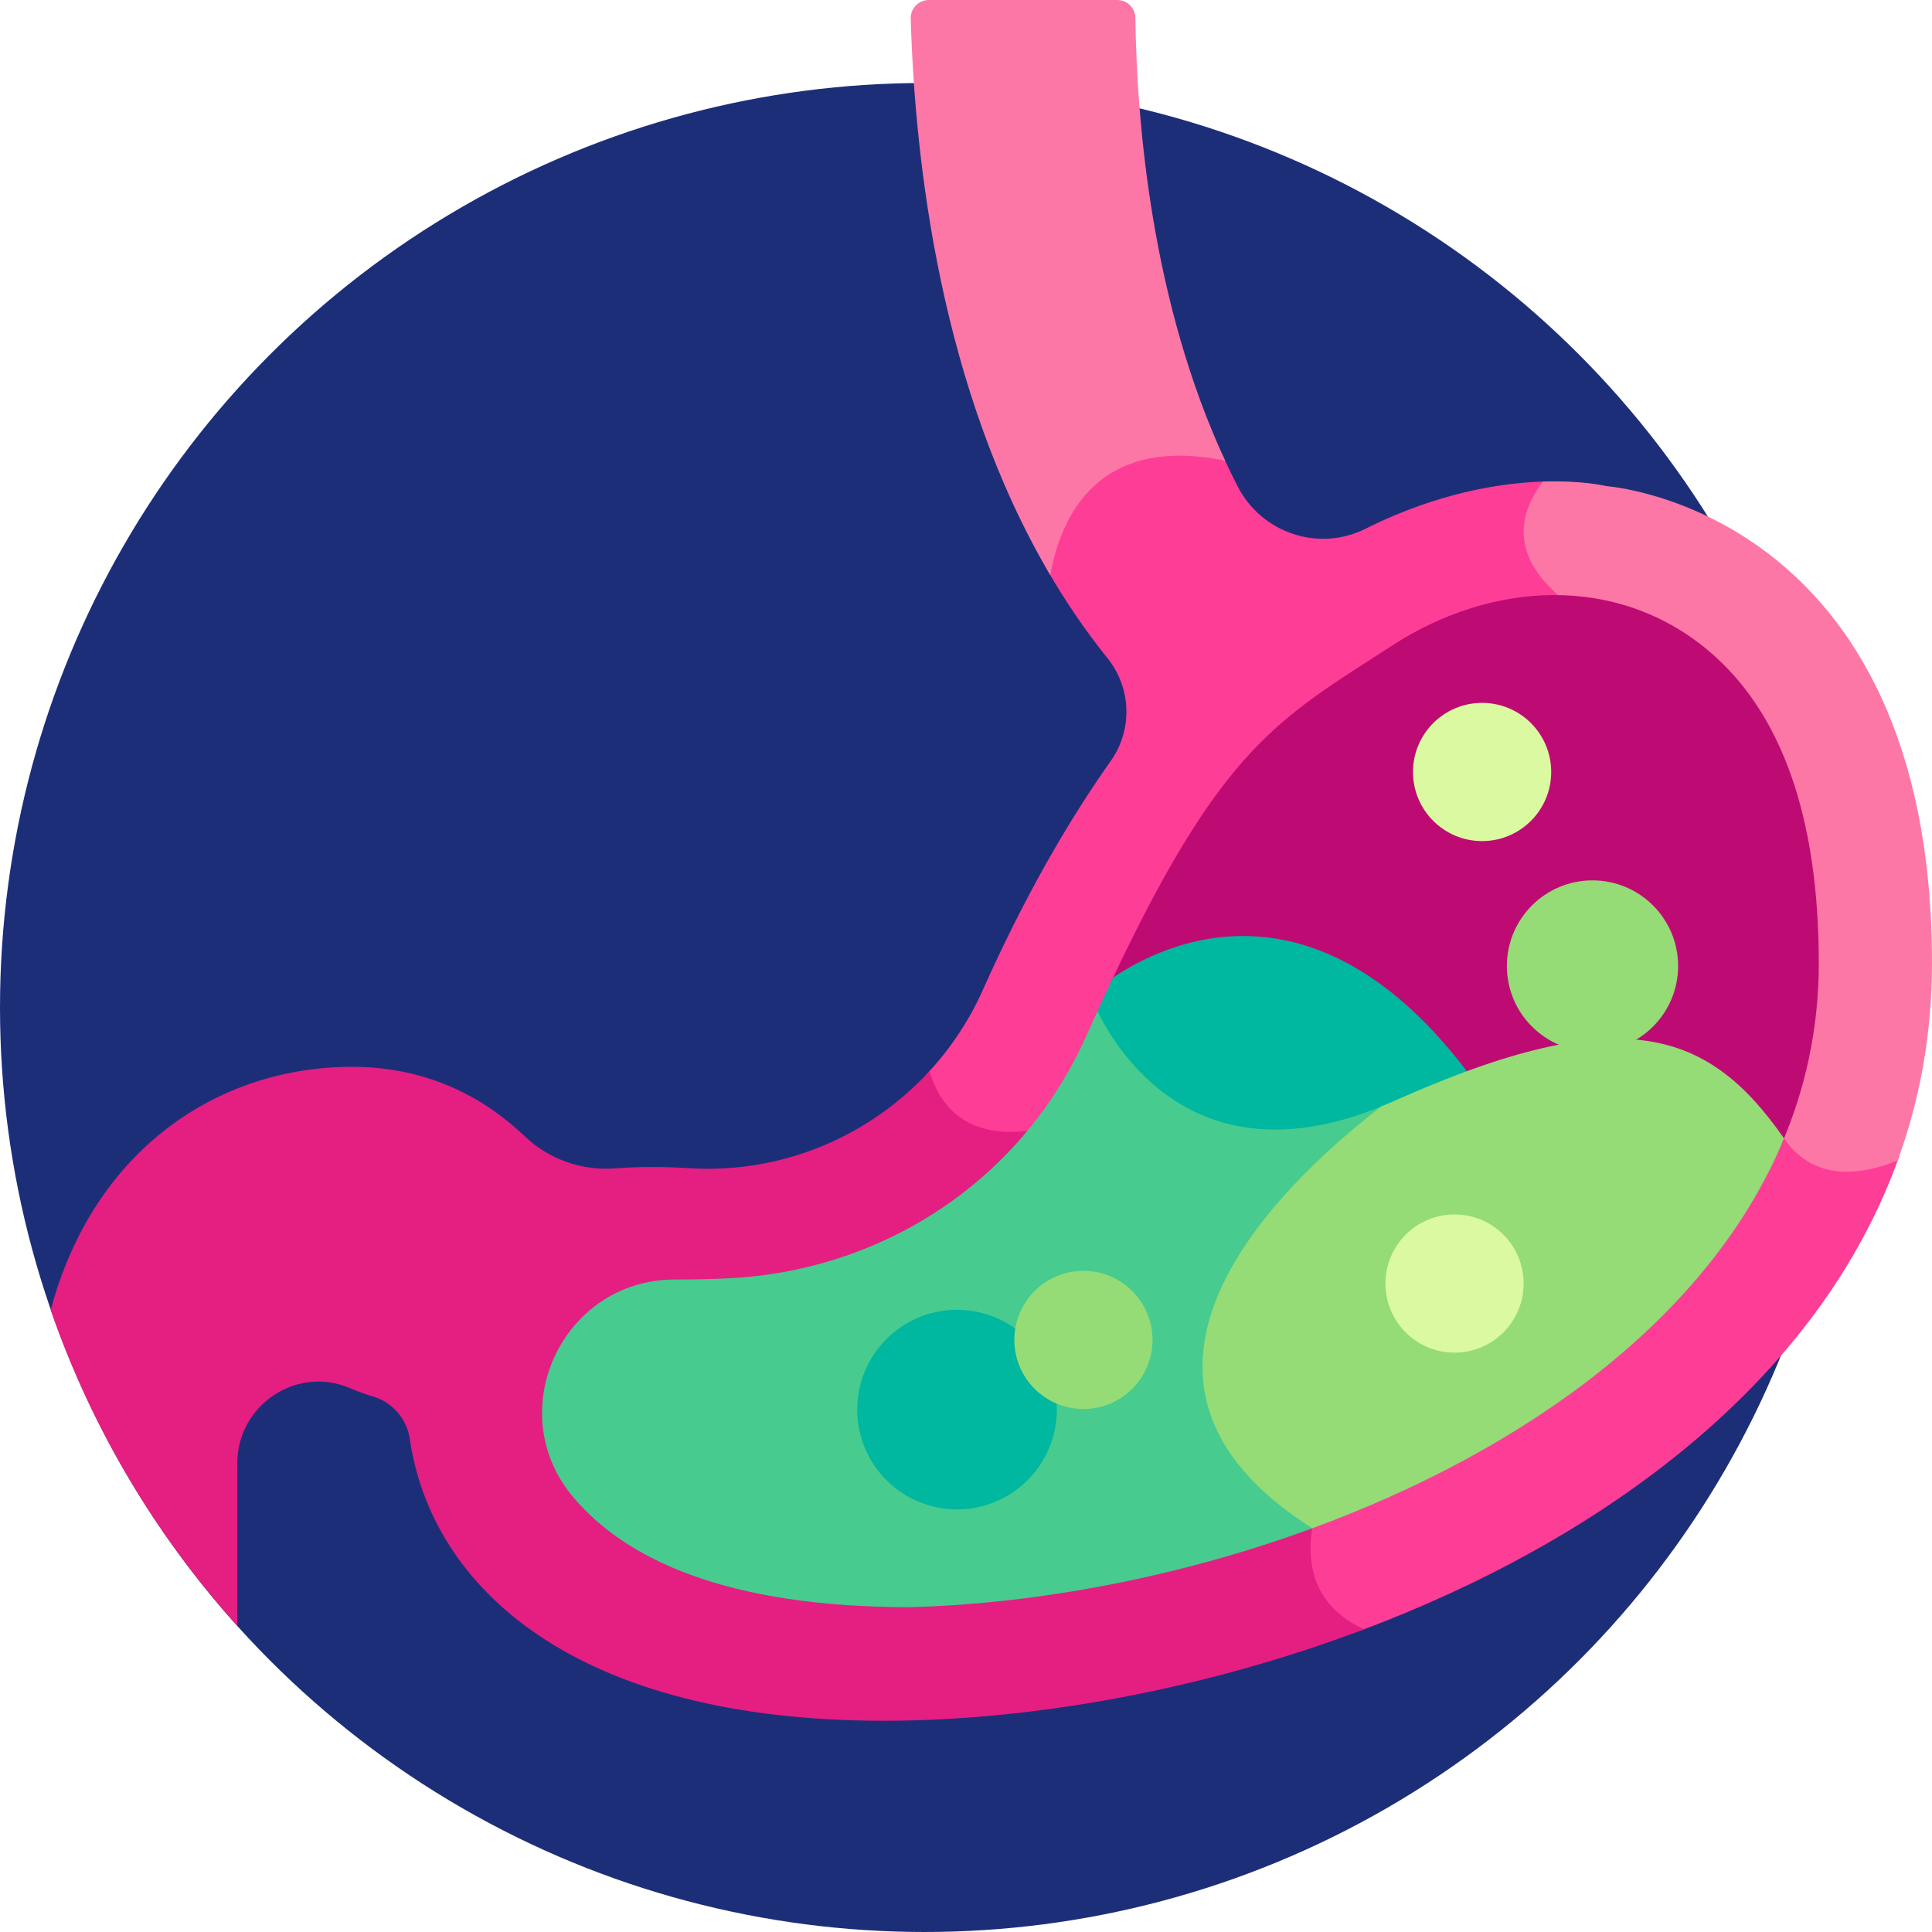 <?xml version="1.0" encoding="UTF-8"?> <svg xmlns="http://www.w3.org/2000/svg" id="Capa_1" height="512" viewBox="0 0 512 512" width="512"><g><circle cx="245.002" cy="266.998" fill="#1d2e79" r="245.002"></circle><path d="m481.273 307.837c-9.5-4.4-11.655-16.081-11.668-16.147-.526-4.347-13.304-106.71-49.288-129.7-10.369-6.625-15.598-13.762-15.537-21.213.04-5.015 2.487-9.547 5.426-13.193-11.541.218-28.655 2.705-48.383 12.559-12.446 6.217-27.516 1.09-33.859-11.293-1.335-2.605-2.602-5.238-3.811-7.89-13.982-2.71-25.168-.802-33.317 5.729-7.946 6.369-11.628 15.949-13.301 24.357 4.704 8.122 9.981 15.963 15.947 23.355 6.353 7.871 6.727 18.984.889 27.244-11.604 16.419-23.058 36.407-33.917 60.725-3.745 8.386-8.83 15.896-14.92 22.337 1.245 4.039 3.47 8.376 7.467 11.582 6.431 5.156 15.809 6.057 27.881 2.676 35.054-9.82 66.958 88.217 69.157 95.125-1.172 2.48-7.116 16.205-1.114 27.713 2.307 4.423 6.08 7.92 11.273 10.467 63.87-23.864 121.887-65.769 143.178-126.014-8.824 3.75-16.24 4.293-22.103 1.581z" fill="#fe3d97"></path><path d="m351.112 394.167s-33-106.667-70.5-96.167c-23.589 6.605-31.59-4.793-34.281-14.159-15.993 17.419-39.26 27.284-63.69 25.745-6.487-.409-13.086-.453-19.527.047-8.847.686-17.637-2.372-24.051-8.504-9.863-9.429-24.759-18.407-45.731-18.407-35.614 0-68.501 21.981-79.901 64.44 10.82 31.258 27.784 59.644 49.456 83.713v-43.098c0-15.389 15.726-25.991 29.858-19.901 1.932.833 3.955 1.572 6.069 2.191 5.163 1.514 9.006 5.928 9.783 11.252 5.751 39.401 43.701 74.7 125.581 74.7 38.955 0 84.512-8.057 127.336-24.244-23.916-10.906-10.402-37.608-10.402-37.608z" fill="#e51e82"></path><g fill="#fd77a6"><path d="m425.711 128.828s-6.294-1.558-16.822-1.21c-6.592 8.611-10.158 21.767 10.89 35.215 36 23 48.833 128.978 48.833 128.978s4.823 27.675 34.311 15.716c5.85-16.092 9.077-33.502 9.077-52.237 0-120.44-86.289-126.462-86.289-126.462z"></path><path d="m324.677 122.08c-19.285-41.602-23.387-88.495-23.789-117.354-.037-2.625-2.175-4.726-4.8-4.726h-49.935c-2.701 0-4.878 2.224-4.801 4.925 1.098 38.21 8.01 98.376 36.982 147.494 2.881-16 12.894-37.159 46.343-30.339z"></path></g><path d="m452.595 172.297c-24.044-20.067-57.129-18.464-83.741-1.172-29.838 19.388-44.868 26.208-74.567 89.412 12.781-8.883 53.084-29.711 94.224 24.062 46.176-16.719 65.86-6.934 83.283 18.102.118.169.224.361.338.538 6.336-14.75 9.87-30.744 9.87-47.949-.002-38.784-9.896-66.706-29.407-82.993z" fill="#be0b73"></path><path d="m294.982 259.06c-1.579 3.339-3.197 6.829-4.863 10.499 6.635 13.058 28.813 45.382 78.243 23.251 7.469-3.344 14.356-6.14 20.741-8.431-40.626-53.804-80.56-34.476-94.121-25.319z" fill="#00b7a0"></path><path d="m368.247 292.295c-49.381 21.467-71.197-11.75-77.415-24.307-.979 2.146-1.974 4.346-2.986 6.613-17.162 38.436-54.177 62.457-95.59 64.2-3.997.168-8.535.286-13.38.283-29.898-.019-46.208 35.107-26.816 57.863 13.68 16.054 39.971 28.974 89.16 28.974 34.137-.931 71.888-8.105 107.176-21.137-62.433-39.965-7.716-91.47 19.851-112.489z" fill="#47cb8f"></path><path d="m472.789 301.697c-19.769-28.405-42.43-37.195-103.427-9.886-1.128.505-2.237.972-3.336 1.421-27.97 21.623-80.363 72.369-18.271 111.785 55.595-20.404 105.179-55.333 125.034-103.32z" fill="#95db76"></path><circle cx="422.029" cy="256" fill="#95db76" r="22.69"></circle><circle cx="392.77" cy="204.584" fill="#dbf9a0" r="18.314"></circle><circle cx="385.466" cy="340.15" fill="#dbf9a0" r="18.314"></circle><ellipse cx="253.65" cy="373.405" fill="#00b7a0" rx="26.45" ry="26.45" transform="matrix(.23 -.973 .973 .23 -168.043 534.479)"></ellipse><circle cx="287.119" cy="355.09" fill="#95db76" r="18.314"></circle></g></svg> 